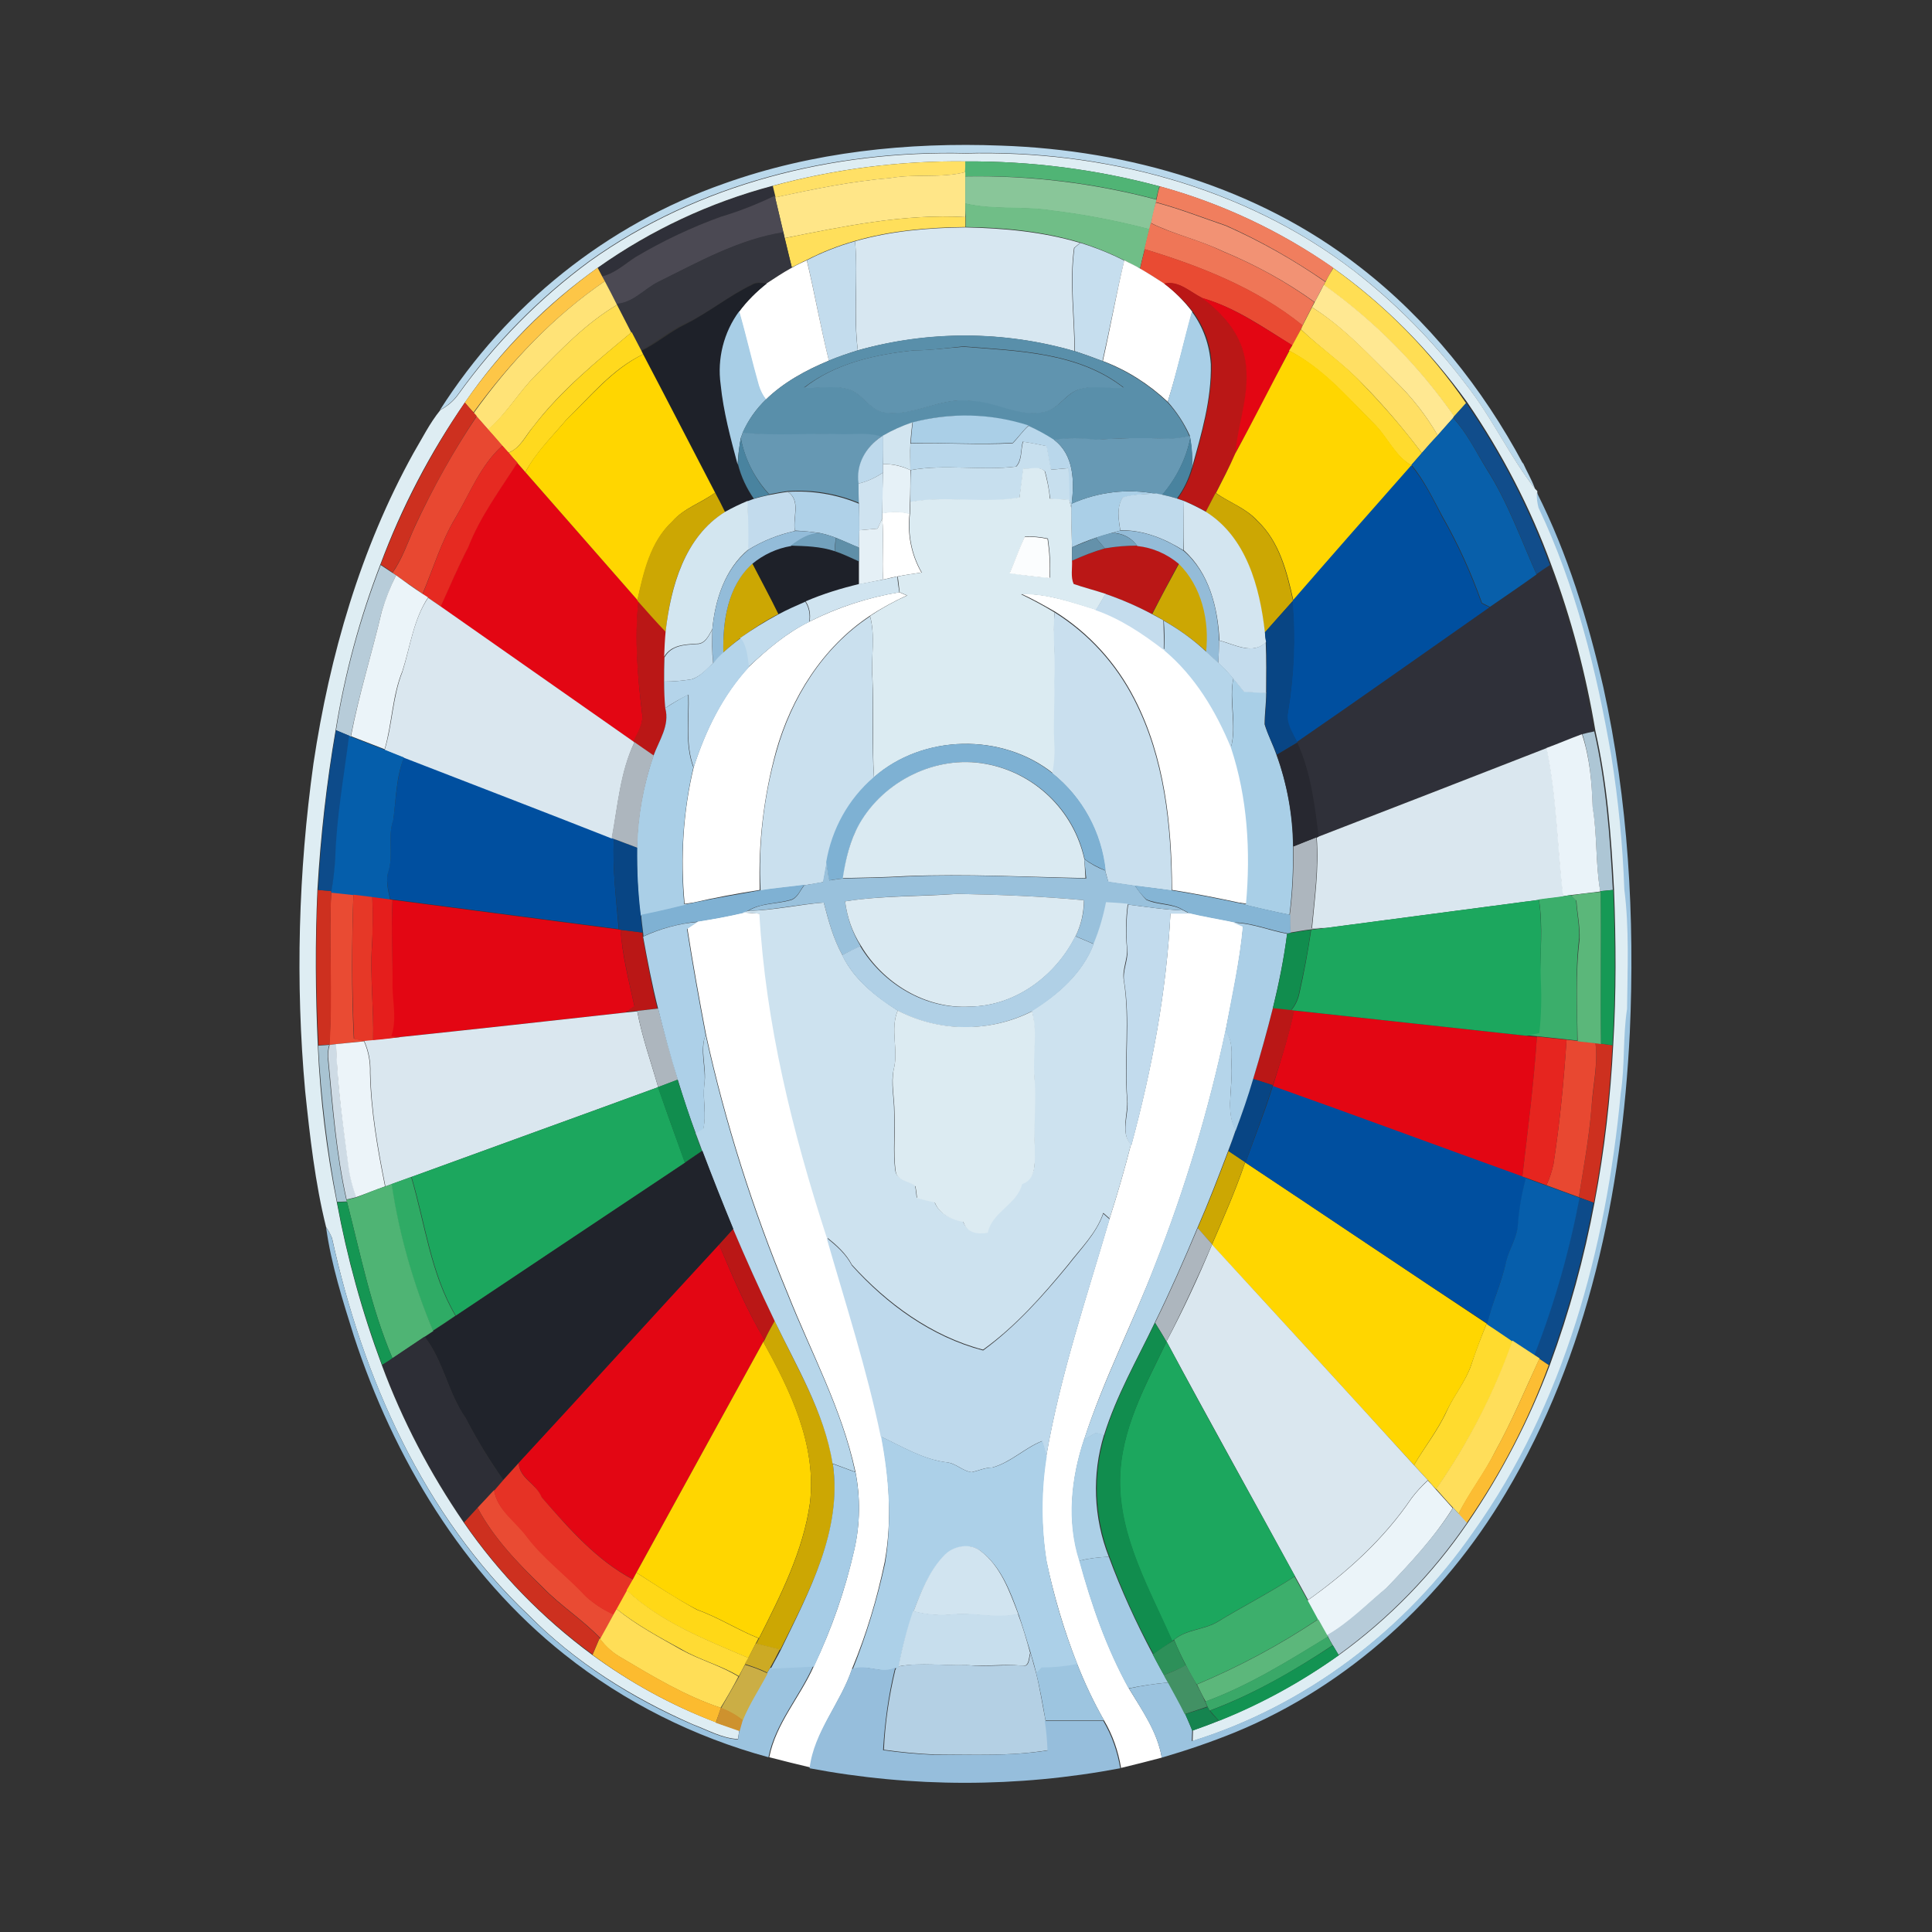 <?xml version="1.0" encoding="UTF-8"?> <svg xmlns="http://www.w3.org/2000/svg" width="24" height="24" viewBox="0 0 24 24" fill="none"><rect x="0" y="0" width="24" height="24" fill="#333333" stroke="none"/><g clip-path="url(#clip0_16115_40205)"><mask id="mask0_16115_40205" style="mask-type:luminance" maskUnits="userSpaceOnUse" x="0" y="0" width="24" height="24"><path d="M24 0H0V24H24V0Z" fill="white"></path></mask><g mask="url(#mask0_16115_40205)"><mask id="mask1_16115_40205" style="mask-type:luminance" maskUnits="userSpaceOnUse" x="0" y="0" width="24" height="24"><path d="M24 0H0V24H24V0Z" fill="white"></path></mask><g mask="url(#mask1_16115_40205)"><path d="M8.996 2.28C10.096 1.887 11.275 1.764 12.438 1.809C14.024 1.863 15.63 2.329 16.892 3.316C17.737 3.969 18.419 4.824 18.92 5.762L18.915 5.742C18.965 5.855 19.028 5.958 19.068 6.071C18.744 5.658 18.527 5.172 18.198 4.76C17.801 4.234 17.334 3.758 16.809 3.355C15.444 2.309 13.691 1.858 11.992 1.902C10.351 1.863 8.667 2.28 7.322 3.242C6.693 3.704 6.143 4.264 5.691 4.897C5.632 4.981 5.554 5.045 5.465 5.094C6.295 3.788 7.538 2.791 8.996 2.28Z" fill="#BAD8EB"></path><path d="M7.326 3.247C8.672 2.285 10.356 1.867 11.996 1.907C13.695 1.863 15.448 2.314 16.814 3.36C17.334 3.763 17.806 4.239 18.203 4.765C18.532 5.177 18.748 5.663 19.073 6.076L19.097 6.1V6.12C19.097 6.184 19.102 6.248 19.122 6.307C19.578 7.279 19.843 8.335 20.025 9.39C20.113 9.94 20.168 10.495 20.187 11.05C20.251 11.541 20.222 12.037 20.222 12.533C20.172 12.882 20.197 13.235 20.143 13.584C19.961 15.504 19.441 17.444 18.311 19.03C17.472 20.243 16.224 21.191 14.815 21.628C14.815 21.583 14.82 21.539 14.82 21.495C14.928 21.456 15.041 21.416 15.149 21.372C15.674 21.161 16.175 20.886 16.637 20.557C17.261 20.105 17.801 19.55 18.233 18.917C18.65 18.308 18.994 17.645 19.254 16.953C19.495 16.3 19.681 15.622 19.809 14.934C19.932 14.291 20.006 13.638 20.04 12.98C20.079 12.337 20.074 11.694 20.05 11.05C20.015 10.392 19.966 9.729 19.819 9.081C19.701 8.374 19.519 7.682 19.269 7.014C19.009 6.302 18.655 5.624 18.228 5C17.761 4.352 17.202 3.783 16.558 3.326C15.905 2.869 15.174 2.525 14.403 2.314C13.617 2.103 12.802 2 11.992 2.005C11.181 1.995 10.376 2.098 9.595 2.309C8.038 2.722 6.683 3.679 5.775 5C5.343 5.624 4.989 6.302 4.724 7.014C4.468 7.677 4.282 8.369 4.169 9.071C4.056 9.729 3.982 10.387 3.943 11.055C3.914 11.698 3.918 12.342 3.948 12.99C3.977 13.643 4.056 14.296 4.184 14.934C4.311 15.622 4.498 16.3 4.743 16.958C4.999 17.65 5.343 18.303 5.76 18.912C6.197 19.546 6.737 20.1 7.356 20.557C7.827 20.901 8.343 21.186 8.888 21.392C8.986 21.431 9.084 21.461 9.183 21.495C9.178 21.529 9.173 21.569 9.168 21.603C8.967 21.593 8.795 21.49 8.608 21.421C7.857 21.092 7.145 20.65 6.57 20.066C5.264 18.829 4.503 17.115 4.125 15.381C4.105 15.332 4.081 15.288 4.051 15.244C3.914 14.694 3.85 14.119 3.791 13.555C3.668 12.199 3.707 10.829 3.894 9.484C4.095 8.143 4.478 6.817 5.136 5.629C5.244 5.447 5.338 5.256 5.47 5.094C5.559 5.045 5.637 4.981 5.696 4.897C6.148 4.269 6.698 3.709 7.326 3.247Z" fill="#DEEDF3"></path><path d="M9.6 2.309C10.381 2.098 11.186 1.995 11.996 2.005C11.996 2.039 11.996 2.103 11.996 2.138C11.692 2.216 11.378 2.157 11.068 2.211C10.582 2.251 10.106 2.349 9.634 2.452L9.63 2.432L9.6 2.309Z" fill="#FFE066"></path><path d="M11.991 2.005C12.806 2 13.617 2.103 14.402 2.314C14.388 2.368 14.373 2.422 14.363 2.476C13.587 2.27 12.787 2.172 11.986 2.192V2.138C11.991 2.103 11.991 2.039 11.991 2.005Z" fill="#50B475"></path><path d="M11.063 2.211C11.368 2.157 11.687 2.216 11.991 2.138V2.192C11.991 2.305 11.991 2.413 11.991 2.526C11.991 2.584 11.991 2.638 11.991 2.697C11.235 2.653 10.484 2.81 9.747 2.958L9.732 2.889C9.698 2.742 9.664 2.599 9.629 2.452C10.106 2.349 10.582 2.251 11.063 2.211Z" fill="#FFE688"></path><path d="M11.991 2.192C12.792 2.177 13.592 2.275 14.368 2.481L14.358 2.521C14.338 2.604 14.319 2.692 14.299 2.776L14.28 2.85C13.882 2.746 13.484 2.668 13.076 2.619C12.718 2.56 12.345 2.614 11.991 2.53C11.991 2.413 11.991 2.305 11.991 2.192Z" fill="#89C699"></path><path d="M7.425 3.331C8.083 2.869 8.819 2.521 9.595 2.314L9.62 2.437C9.404 2.54 9.183 2.629 8.957 2.692C8.589 2.825 8.235 2.997 7.896 3.193C7.759 3.282 7.641 3.395 7.479 3.434L7.425 3.331ZM19.082 7.132C19.137 7.092 19.191 7.053 19.25 7.019C19.5 7.687 19.682 8.379 19.799 9.086C19.75 9.096 19.701 9.106 19.652 9.12C19.505 9.174 19.358 9.238 19.21 9.292C18.267 9.661 17.32 10.024 16.377 10.392C16.323 9.994 16.279 9.592 16.112 9.223L16.107 9.209C16.912 8.659 17.703 8.094 18.503 7.534C18.7 7.402 18.896 7.269 19.082 7.132Z" fill="#2F3039"></path><path d="M14.408 2.314C15.178 2.525 15.905 2.869 16.563 3.326C16.529 3.385 16.499 3.439 16.465 3.498C16.072 3.228 15.66 2.992 15.228 2.8C14.938 2.702 14.653 2.589 14.358 2.511L14.368 2.471C14.378 2.422 14.388 2.368 14.408 2.314Z" fill="#F07E5E"></path><path d="M9.624 2.432L9.629 2.452C9.664 2.599 9.698 2.742 9.732 2.889C9.173 2.977 8.672 3.257 8.171 3.508C7.999 3.596 7.866 3.763 7.66 3.783C7.611 3.689 7.562 3.596 7.513 3.498L7.479 3.434C7.641 3.395 7.758 3.282 7.896 3.193C8.235 2.992 8.588 2.825 8.957 2.692C9.187 2.624 9.408 2.535 9.624 2.432Z" fill="#4B4953"></path><path d="M11.991 2.526C12.35 2.609 12.718 2.555 13.076 2.614C13.484 2.663 13.882 2.742 14.28 2.845C14.26 2.928 14.24 3.012 14.221 3.09C14.201 3.169 14.181 3.252 14.162 3.336C14.098 3.301 14.029 3.267 13.965 3.233C13.789 3.144 13.607 3.071 13.42 3.012C12.959 2.874 12.472 2.825 11.996 2.82C11.996 2.791 11.996 2.727 11.996 2.697C11.991 2.643 11.991 2.584 11.991 2.526Z" fill="#70BE87"></path><path d="M14.358 2.516C14.653 2.594 14.938 2.707 15.227 2.805C15.66 2.997 16.077 3.233 16.465 3.503L16.445 3.537C16.406 3.606 16.372 3.679 16.332 3.753C15.979 3.498 15.591 3.287 15.188 3.12C14.903 2.982 14.584 2.913 14.299 2.771C14.314 2.683 14.334 2.599 14.358 2.516Z" fill="#F29274"></path><path d="M9.748 2.958C10.484 2.81 11.235 2.653 11.992 2.697C11.992 2.727 11.992 2.791 11.992 2.82C11.53 2.825 11.064 2.864 10.622 2.992C10.415 3.051 10.214 3.129 10.023 3.228C9.959 3.257 9.895 3.292 9.836 3.321C9.806 3.203 9.777 3.08 9.748 2.958Z" fill="#FFDF5B"></path><path d="M14.294 2.771C14.579 2.913 14.898 2.977 15.183 3.12C15.591 3.287 15.974 3.498 16.327 3.753L16.293 3.822C16.254 3.896 16.219 3.969 16.18 4.043C15.61 3.581 14.913 3.306 14.216 3.095C14.235 3.012 14.255 2.928 14.275 2.85L14.294 2.771Z" fill="#EF7657"></path><path d="M11.992 2.825C12.473 2.835 12.954 2.879 13.416 3.017L13.342 3.08C13.283 3.508 13.347 3.935 13.347 4.362C12.468 4.107 11.535 4.107 10.656 4.352C10.602 3.9 10.661 3.449 10.622 2.997C11.068 2.869 11.53 2.83 11.992 2.825Z" fill="#D7E7F1"></path><path d="M8.171 3.503C8.672 3.257 9.173 2.972 9.732 2.884L9.747 2.953C9.777 3.075 9.806 3.198 9.836 3.321C9.728 3.38 9.624 3.449 9.521 3.517C9.462 3.513 9.398 3.493 9.34 3.532C9.05 3.675 8.799 3.886 8.505 4.023C8.308 4.112 8.151 4.259 7.96 4.352C7.92 4.279 7.881 4.2 7.842 4.126C7.783 4.013 7.724 3.896 7.665 3.783L7.66 3.773C7.866 3.758 7.999 3.591 8.171 3.503Z" fill="#35363E"></path><path d="M10.023 3.233C10.214 3.134 10.415 3.056 10.622 2.997C10.661 3.449 10.597 3.905 10.656 4.352C10.533 4.391 10.415 4.431 10.297 4.48C10.194 4.067 10.121 3.645 10.023 3.233Z" fill="#C3DCED"></path><path d="M13.42 3.017C13.607 3.075 13.794 3.149 13.966 3.238C13.867 3.65 13.789 4.072 13.695 4.485C13.582 4.441 13.47 4.401 13.352 4.362C13.352 3.935 13.288 3.508 13.347 3.08L13.42 3.017Z" fill="#C6DEEE"></path><path d="M14.221 3.095C14.918 3.306 15.616 3.581 16.185 4.043L16.16 4.092L16.057 4.293C15.699 4.072 15.345 3.817 14.933 3.704C14.786 3.63 14.643 3.483 14.461 3.527C14.363 3.458 14.265 3.395 14.162 3.341C14.182 3.252 14.201 3.174 14.221 3.095ZM4.115 11.08C4.208 11.089 4.297 11.099 4.39 11.109C4.37 11.708 4.365 12.302 4.395 12.902L4.513 12.926L4.522 12.936C4.405 12.946 4.292 12.956 4.174 12.97L4.09 12.98C4.135 12.347 4.081 11.713 4.115 11.08ZM5.932 18.73C6.001 18.657 6.069 18.583 6.138 18.509C6.177 18.755 6.403 18.892 6.541 19.079C6.752 19.359 7.037 19.565 7.272 19.82C7.375 19.919 7.493 19.997 7.626 20.051C7.572 20.154 7.518 20.253 7.464 20.356L7.454 20.346C7.233 20.115 6.958 19.943 6.737 19.712C6.433 19.418 6.133 19.108 5.932 18.73Z" fill="#E94B33"></path><path d="M9.836 3.326C9.895 3.292 9.958 3.262 10.022 3.233C10.12 3.645 10.194 4.067 10.297 4.48C10.012 4.598 9.733 4.75 9.512 4.966C9.472 4.912 9.443 4.853 9.423 4.794C9.335 4.49 9.266 4.175 9.178 3.871C9.276 3.738 9.394 3.625 9.521 3.522C9.625 3.454 9.728 3.385 9.836 3.326ZM13.966 3.233C14.029 3.267 14.098 3.296 14.162 3.336C14.265 3.395 14.363 3.458 14.461 3.522C14.594 3.621 14.707 3.738 14.81 3.871C14.707 4.244 14.623 4.622 14.506 4.991C14.27 4.77 14 4.598 13.7 4.485C13.794 4.067 13.867 3.65 13.966 3.233ZM10.96 6.375C11.073 6.351 11.191 6.351 11.299 6.38C11.27 6.636 11.319 6.891 11.446 7.112C11.348 7.127 11.245 7.141 11.147 7.161C11.088 7.171 11.029 7.186 10.97 7.2C10.955 6.945 10.98 6.69 10.96 6.439V6.375ZM10.057 7.721C10.41 7.544 10.784 7.421 11.171 7.357L11.265 7.397C11.108 7.47 10.95 7.554 10.803 7.652C10.219 8.04 9.826 8.669 9.639 9.336C9.487 9.896 9.418 10.476 9.438 11.055C9.163 11.099 8.883 11.149 8.613 11.212L8.505 11.227C8.451 10.657 8.485 10.083 8.618 9.528C8.765 9.071 8.976 8.634 9.305 8.281C9.531 8.065 9.777 7.858 10.057 7.721ZM12.689 7.377C13.008 7.372 13.317 7.48 13.622 7.574C13.931 7.686 14.211 7.868 14.471 8.07C14.849 8.389 15.11 8.821 15.301 9.278C15.508 9.906 15.547 10.574 15.493 11.227L15.39 11.212C15.115 11.153 14.84 11.099 14.56 11.055C14.555 10.245 14.471 9.41 14.093 8.678C13.867 8.236 13.528 7.863 13.106 7.598C12.969 7.52 12.831 7.441 12.689 7.377ZM8.672 11.443C8.863 11.414 9.05 11.379 9.237 11.335C9.305 11.34 9.374 11.345 9.443 11.35C9.521 12.72 9.855 14.065 10.278 15.367C10.513 16.187 10.779 17.002 10.95 17.837C11.049 18.352 11.083 18.887 10.99 19.403C10.896 19.855 10.764 20.297 10.587 20.724C10.45 21.151 10.12 21.5 10.072 21.957C9.9 21.917 9.728 21.873 9.556 21.829C9.639 21.407 9.939 21.083 10.111 20.695C10.332 20.233 10.499 19.752 10.612 19.251C10.685 18.932 10.69 18.603 10.626 18.279C10.459 17.503 10.076 16.8 9.787 16.069C9.355 15.028 9.011 13.947 8.77 12.848C8.687 12.411 8.608 11.973 8.539 11.531C8.584 11.502 8.628 11.473 8.672 11.443ZM14.054 14.223C14.309 13.28 14.491 12.317 14.54 11.34H14.776C14.962 11.384 15.149 11.414 15.331 11.453L15.444 11.497C15.404 11.934 15.311 12.361 15.228 12.793C15.016 13.79 14.722 14.768 14.349 15.715C14.069 16.442 13.71 17.134 13.47 17.876C13.307 18.362 13.254 18.892 13.411 19.384C13.558 19.933 13.749 20.474 14.024 20.975C14.187 21.245 14.378 21.51 14.432 21.834C14.265 21.878 14.093 21.922 13.926 21.962C13.892 21.755 13.823 21.554 13.715 21.372C13.587 21.146 13.475 20.911 13.381 20.67C13.219 20.258 13.091 19.825 12.998 19.388C12.929 18.956 12.929 18.514 12.998 18.082C13.17 17.08 13.499 16.113 13.784 15.136C13.882 14.831 13.97 14.527 14.049 14.218V14.223H14.054Z" fill="white"></path><path d="M5.774 5C6.226 4.352 6.786 3.788 7.424 3.326L7.478 3.429L7.513 3.493C6.874 3.93 6.334 4.5 5.882 5.123C5.848 5.084 5.809 5.045 5.774 5Z" fill="#FDC647"></path><path d="M16.465 3.503C16.494 3.444 16.529 3.385 16.563 3.331C17.206 3.792 17.766 4.357 18.213 5.01C18.164 5.064 18.115 5.118 18.066 5.177C17.624 4.544 17.074 3.989 16.445 3.542L16.465 3.503Z" fill="#FFDE54"></path><path d="M7.513 3.493C7.562 3.586 7.611 3.679 7.66 3.778L7.665 3.787C7.282 4.013 6.973 4.337 6.664 4.652C6.447 4.868 6.295 5.138 6.065 5.339C6.015 5.285 5.971 5.231 5.922 5.177L5.883 5.133C6.335 4.5 6.875 3.93 7.513 3.493Z" fill="#FFE377"></path><path d="M9.345 3.537C9.399 3.503 9.463 3.517 9.526 3.522C9.399 3.621 9.281 3.738 9.183 3.871C8.991 4.131 8.908 4.455 8.957 4.779C8.986 5.118 9.08 5.447 9.168 5.776C9.207 5.928 9.276 6.071 9.364 6.199L9.286 6.228C9.192 6.267 9.099 6.311 9.011 6.361C8.967 6.282 8.927 6.204 8.888 6.12C8.589 5.55 8.294 4.976 7.994 4.406L7.97 4.357C8.161 4.264 8.323 4.121 8.515 4.028C8.8 3.886 9.055 3.675 9.345 3.537ZM9.34 6.999C9.477 6.886 9.644 6.808 9.821 6.778C10.008 6.778 10.194 6.783 10.371 6.847C10.474 6.886 10.572 6.93 10.671 6.974V7.259C10.44 7.313 10.219 7.382 10.003 7.475C9.89 7.524 9.777 7.578 9.669 7.632C9.566 7.416 9.453 7.21 9.34 6.999Z" fill="#1E2129"></path><path d="M14.461 3.522C14.638 3.478 14.781 3.625 14.933 3.699C15.159 3.876 15.37 4.092 15.449 4.377C15.571 4.799 15.39 5.216 15.35 5.634C15.272 5.796 15.188 5.958 15.105 6.12C15.061 6.199 15.021 6.277 14.982 6.356C14.894 6.307 14.805 6.262 14.712 6.223L14.629 6.194C14.712 6.081 14.776 5.948 14.815 5.811C14.933 5.388 15.056 4.961 15.051 4.519C15.041 4.283 14.957 4.058 14.815 3.866C14.712 3.738 14.594 3.625 14.461 3.522ZM13.725 6.812C13.857 6.788 13.99 6.778 14.128 6.778C14.319 6.803 14.496 6.876 14.643 6.999C14.53 7.205 14.422 7.416 14.309 7.628C14.123 7.529 13.926 7.446 13.73 7.377C13.597 7.333 13.465 7.299 13.332 7.254C13.293 7.166 13.317 7.058 13.312 6.965C13.45 6.906 13.587 6.852 13.725 6.812ZM7.93 7.466C8.043 7.593 8.151 7.721 8.274 7.844C8.264 7.952 8.259 8.055 8.255 8.163C8.25 8.271 8.25 8.364 8.25 8.462C8.25 8.57 8.259 8.678 8.264 8.791C8.323 9.007 8.191 9.194 8.117 9.386L7.876 9.219L7.867 9.209C7.921 9.096 7.999 8.983 7.975 8.85C7.921 8.394 7.876 7.927 7.93 7.466ZM7.709 11.551L7.98 11.585C7.98 11.595 7.984 11.625 7.984 11.635C8.039 11.934 8.093 12.234 8.166 12.528L7.906 12.558L7.768 12.572C7.808 12.548 7.842 12.523 7.881 12.494C7.813 12.185 7.734 11.87 7.709 11.551ZM15.566 13.402C15.655 13.108 15.743 12.818 15.812 12.518L16.043 12.543L16.082 12.548C16.008 12.862 15.915 13.172 15.812 13.481L15.566 13.402ZM8.932 15.46C8.991 15.396 9.05 15.332 9.109 15.264C9.271 15.652 9.443 16.03 9.625 16.408C9.58 16.486 9.536 16.565 9.497 16.643C9.271 16.265 9.104 15.858 8.932 15.46Z" fill="#BA1716"></path><path d="M16.332 3.753C16.372 3.679 16.406 3.611 16.445 3.537C17.074 3.984 17.624 4.539 18.066 5.172L18.051 5.192C17.987 5.266 17.923 5.339 17.859 5.408C17.717 5.162 17.54 4.937 17.339 4.74C17.01 4.416 16.696 4.067 16.298 3.817L16.332 3.753Z" fill="#FFE892"></path><path d="M14.928 3.699C15.341 3.817 15.689 4.067 16.053 4.288L16.018 4.352C15.797 4.779 15.581 5.212 15.345 5.629C15.385 5.212 15.566 4.794 15.444 4.372C15.365 4.092 15.159 3.876 14.928 3.699ZM6.423 5.747C6.457 5.786 6.492 5.825 6.526 5.865C6.993 6.395 7.454 6.925 7.921 7.456L7.931 7.47C7.881 7.932 7.921 8.399 7.975 8.855C7.999 8.988 7.921 9.101 7.867 9.214L5.47 7.534C5.583 7.289 5.691 7.038 5.814 6.793C5.961 6.415 6.207 6.086 6.423 5.747ZM4.876 11.178L7.685 11.546L7.71 11.551C7.729 11.87 7.813 12.185 7.881 12.499C7.842 12.523 7.808 12.553 7.768 12.577C6.835 12.681 5.902 12.784 4.969 12.882L4.852 12.872C4.925 12.676 4.871 12.464 4.866 12.263C4.881 11.9 4.856 11.536 4.876 11.178ZM16.077 12.553C17.04 12.656 17.997 12.764 18.96 12.867L19.092 12.882C19.053 13.466 18.979 14.041 18.91 14.625C17.874 14.252 16.843 13.869 15.807 13.501L15.812 13.491C15.91 13.177 16.008 12.867 16.077 12.553ZM6.443 18.171C7.277 17.272 8.102 16.359 8.932 15.46C9.104 15.863 9.271 16.265 9.497 16.643C9.492 16.648 9.487 16.663 9.482 16.668C8.957 17.625 8.431 18.578 7.906 19.536L7.862 19.619C7.405 19.379 7.061 18.976 6.722 18.593C6.659 18.426 6.452 18.362 6.443 18.171Z" fill="#E30613"></path><path d="M6.664 4.652C6.973 4.337 7.282 4.013 7.665 3.787C7.724 3.9 7.783 4.018 7.842 4.131C7.41 4.49 6.968 4.848 6.624 5.3C6.526 5.413 6.462 5.57 6.315 5.624L6.236 5.536C6.177 5.467 6.118 5.403 6.06 5.334C6.295 5.138 6.447 4.863 6.664 4.652Z" fill="#FFDE52"></path><path d="M16.185 4.038C16.224 3.964 16.259 3.891 16.298 3.817C16.696 4.062 17.01 4.411 17.339 4.74C17.541 4.937 17.717 5.162 17.86 5.408C17.796 5.482 17.727 5.555 17.663 5.629C17.433 5.324 17.187 5.035 16.922 4.765C16.686 4.519 16.406 4.328 16.161 4.092L16.185 4.038Z" fill="#FFDF64"></path><path d="M8.952 4.775C8.908 4.455 8.991 4.126 9.183 3.866C9.271 4.171 9.34 4.48 9.428 4.789C9.448 4.853 9.477 4.912 9.517 4.961C9.394 5.079 9.296 5.217 9.227 5.374L9.202 5.442C9.183 5.55 9.168 5.663 9.163 5.771C9.075 5.442 8.986 5.113 8.952 4.775Z" fill="#A8CEE6"></path><path d="M14.805 3.871C14.948 4.062 15.026 4.288 15.041 4.524C15.051 4.966 14.923 5.393 14.805 5.816C14.815 5.693 14.805 5.565 14.786 5.447C14.786 5.437 14.781 5.423 14.781 5.413C14.712 5.261 14.619 5.118 14.506 4.991C14.619 4.622 14.702 4.244 14.805 3.871ZM15.291 9.287C15.37 9.002 15.267 8.713 15.321 8.428L15.454 8.59L15.729 8.605C15.729 8.737 15.709 8.87 15.709 8.998C15.748 9.125 15.812 9.248 15.856 9.376C15.989 9.739 16.058 10.127 16.062 10.515C16.067 10.8 16.053 11.085 16.018 11.364C15.802 11.32 15.586 11.271 15.375 11.217L15.478 11.232C15.537 10.579 15.498 9.911 15.291 9.287Z" fill="#A9CFE7"></path><path d="M16.052 4.293L16.16 4.092C16.406 4.323 16.691 4.514 16.922 4.765C17.187 5.04 17.437 5.325 17.663 5.629C17.619 5.678 17.575 5.727 17.53 5.781C17.319 5.658 17.231 5.423 17.059 5.256C16.735 4.932 16.426 4.573 16.013 4.357L16.052 4.293ZM18.468 16.442L18.478 16.447C18.581 16.516 18.684 16.584 18.793 16.658C18.562 17.311 18.238 17.93 17.84 18.5C17.815 18.475 17.766 18.421 17.742 18.392C17.683 18.328 17.624 18.264 17.565 18.2C17.698 17.974 17.864 17.768 17.973 17.527C18.061 17.331 18.208 17.159 18.277 16.953C18.331 16.781 18.4 16.609 18.468 16.442Z" fill="#FFDB2E"></path><path d="M7.847 4.126C7.886 4.2 7.926 4.279 7.965 4.352L7.989 4.401C7.606 4.583 7.336 4.922 7.037 5.212C6.86 5.423 6.659 5.619 6.526 5.865C6.492 5.825 6.457 5.786 6.423 5.747C6.389 5.708 6.349 5.663 6.315 5.624C6.462 5.57 6.531 5.413 6.624 5.3C6.973 4.848 7.415 4.485 7.847 4.126Z" fill="#FFD91E"></path><path d="M10.656 4.352C11.535 4.102 12.473 4.107 13.351 4.362C13.469 4.401 13.582 4.441 13.695 4.485C13.995 4.603 14.27 4.775 14.501 4.996C14.614 5.118 14.707 5.261 14.775 5.418C14.672 5.442 14.569 5.457 14.466 5.452C14.176 5.437 13.892 5.442 13.602 5.467C13.43 5.442 13.258 5.442 13.086 5.467C12.983 5.403 12.88 5.344 12.772 5.29C12.306 5.138 11.805 5.123 11.333 5.251C11.206 5.295 11.078 5.349 10.965 5.418L10.945 5.428C10.778 5.374 10.606 5.408 10.44 5.398C10.032 5.383 9.624 5.423 9.222 5.379C9.29 5.226 9.389 5.084 9.511 4.966C9.732 4.75 10.012 4.598 10.297 4.48C10.415 4.426 10.538 4.391 10.656 4.352ZM11.363 4.352C10.882 4.401 10.376 4.514 9.988 4.814C10.165 4.824 10.351 4.779 10.523 4.829C10.705 4.868 10.788 5.079 10.97 5.118C11.338 5.182 11.677 4.932 12.05 4.976C12.369 4.971 12.659 5.187 12.978 5.113C13.16 5.074 13.248 4.873 13.425 4.829C13.602 4.779 13.779 4.824 13.96 4.814C13.396 4.372 12.649 4.357 11.967 4.303C11.765 4.323 11.569 4.352 11.363 4.352Z" fill="#598FAA"></path><path d="M11.363 4.352C11.564 4.352 11.765 4.323 11.967 4.308C12.649 4.362 13.396 4.377 13.96 4.819C13.784 4.833 13.602 4.784 13.425 4.833C13.243 4.873 13.16 5.079 12.978 5.118C12.654 5.192 12.369 4.981 12.05 4.981C11.677 4.932 11.343 5.187 10.97 5.123C10.788 5.084 10.705 4.873 10.523 4.833C10.346 4.784 10.165 4.829 9.988 4.819C10.371 4.514 10.877 4.401 11.363 4.352Z" fill="#6094AF"></path><path d="M15.345 5.634C15.576 5.212 15.792 4.779 16.018 4.357C16.435 4.568 16.74 4.932 17.064 5.256C17.236 5.418 17.324 5.658 17.535 5.781V5.786C17.044 6.346 16.553 6.901 16.067 7.461C15.989 7.107 15.895 6.729 15.62 6.469C15.478 6.312 15.272 6.243 15.105 6.125C15.188 5.963 15.272 5.801 15.345 5.634ZM7.037 5.212C7.336 4.927 7.606 4.588 7.989 4.401C8.289 4.971 8.583 5.545 8.883 6.12C8.711 6.248 8.495 6.312 8.353 6.478C8.083 6.729 7.999 7.107 7.92 7.456C7.454 6.925 6.992 6.395 6.526 5.865C6.654 5.619 6.86 5.423 7.037 5.212ZM15.468 14.439L15.473 14.443C16.475 15.106 17.467 15.779 18.468 16.442C18.4 16.609 18.336 16.781 18.277 16.953C18.208 17.159 18.066 17.331 17.972 17.527C17.86 17.768 17.697 17.974 17.565 18.2C16.73 17.287 15.895 16.373 15.056 15.465V15.46C15.203 15.121 15.35 14.787 15.468 14.439ZM7.906 19.536C8.431 18.578 8.957 17.625 9.482 16.668C9.821 17.277 10.145 17.95 10.062 18.666C9.978 19.266 9.698 19.816 9.428 20.351C9.168 20.248 8.927 20.091 8.662 19.997C8.397 19.86 8.151 19.693 7.906 19.536Z" fill="#FFD600"></path><path d="M5.775 5C5.809 5.04 5.844 5.084 5.883 5.123L5.922 5.167C5.632 5.604 5.377 6.061 5.156 6.532C5.068 6.729 4.999 6.935 4.876 7.112C4.827 7.078 4.778 7.043 4.729 7.014C4.994 6.307 5.348 5.629 5.775 5ZM3.948 11.055L4.115 11.07V11.08C4.086 11.713 4.135 12.347 4.095 12.975L3.958 12.985C3.924 12.347 3.919 11.698 3.948 11.055ZM19.819 12.956L19.888 12.965L20.03 12.985C19.996 13.643 19.917 14.296 19.799 14.94L19.623 14.876L19.613 14.871C19.672 14.502 19.741 14.134 19.77 13.761C19.79 13.491 19.853 13.226 19.819 12.956ZM5.765 18.912C5.819 18.853 5.878 18.789 5.932 18.73C6.133 19.108 6.433 19.418 6.732 19.712C6.953 19.943 7.228 20.115 7.449 20.346C7.42 20.415 7.39 20.483 7.361 20.552C6.742 20.1 6.202 19.546 5.765 18.912Z" fill="#CD301F"></path><path d="M18.213 5.005C18.645 5.629 18.994 6.307 19.254 7.019C19.195 7.058 19.142 7.092 19.087 7.132C18.891 6.69 18.729 6.233 18.469 5.825C18.336 5.609 18.223 5.379 18.051 5.187L18.066 5.167C18.115 5.113 18.164 5.059 18.213 5.005Z" fill="#114D8B"></path><path d="M5.922 5.172C5.971 5.226 6.015 5.28 6.064 5.334C6.123 5.398 6.182 5.467 6.241 5.536C5.971 5.776 5.838 6.13 5.657 6.434C5.48 6.729 5.382 7.063 5.249 7.377C5.141 7.299 5.028 7.225 4.92 7.146L4.876 7.117C4.999 6.94 5.067 6.734 5.156 6.537C5.377 6.061 5.632 5.604 5.922 5.172ZM19.46 12.916L19.598 12.931L19.819 12.956C19.853 13.226 19.785 13.491 19.77 13.761C19.74 14.134 19.672 14.502 19.613 14.871C19.48 14.822 19.343 14.773 19.21 14.723C19.249 14.64 19.279 14.547 19.298 14.458C19.377 13.947 19.426 13.432 19.46 12.916Z" fill="#E84831"></path><path d="M11.338 5.246C11.81 5.123 12.31 5.133 12.777 5.285C12.703 5.354 12.649 5.433 12.581 5.501C12.158 5.526 11.736 5.496 11.314 5.506C11.319 5.423 11.328 5.334 11.338 5.246ZM13.312 6.257C13.641 6.11 14.009 6.066 14.363 6.135C14.226 6.14 14.083 6.14 13.946 6.184C13.867 6.307 13.897 6.459 13.916 6.591L13.808 6.621C13.744 6.641 13.676 6.66 13.612 6.68C13.514 6.714 13.415 6.753 13.317 6.798C13.312 6.636 13.307 6.478 13.307 6.316L13.312 6.257ZM8.549 8.629C8.559 8.929 8.505 9.243 8.613 9.533C8.485 10.088 8.446 10.662 8.5 11.232L8.613 11.222C8.392 11.276 8.176 11.33 7.955 11.374C7.92 11.094 7.911 10.815 7.911 10.535C7.92 10.147 7.989 9.759 8.117 9.39C8.186 9.199 8.323 9.012 8.264 8.796C8.357 8.737 8.451 8.678 8.549 8.629Z" fill="#AACFE7"></path><path d="M17.86 5.408C17.924 5.334 17.987 5.261 18.051 5.192C18.223 5.378 18.336 5.614 18.469 5.83C18.729 6.238 18.891 6.695 19.087 7.136C18.896 7.274 18.699 7.407 18.508 7.539L18.41 7.49C18.277 7.117 18.115 6.758 17.919 6.415C17.801 6.194 17.693 5.968 17.536 5.776V5.771C17.58 5.722 17.624 5.673 17.668 5.619C17.727 5.55 17.791 5.477 17.86 5.408Z" fill="#085FAA"></path><path d="M10.965 5.413C11.083 5.344 11.206 5.29 11.334 5.246C11.324 5.334 11.314 5.423 11.309 5.511C11.304 5.619 11.309 5.732 11.309 5.84C11.201 5.786 11.088 5.762 10.97 5.766C10.965 5.649 10.965 5.531 10.965 5.413Z" fill="#D2E5F0"></path><path d="M12.581 5.506C12.65 5.437 12.704 5.354 12.777 5.29C12.885 5.339 12.993 5.398 13.092 5.462C13.342 5.649 13.347 5.978 13.313 6.258L13.308 6.316C13.303 6.292 13.288 6.238 13.283 6.213C13.273 6.081 13.273 5.948 13.268 5.816L13.052 5.835C13.033 5.737 13.018 5.639 12.998 5.541C12.9 5.521 12.802 5.501 12.704 5.487C12.679 5.59 12.694 5.717 12.62 5.796C12.183 5.85 11.741 5.762 11.309 5.84C11.309 5.732 11.309 5.619 11.309 5.511C11.731 5.496 12.154 5.531 12.581 5.506Z" fill="#B9D7EB"></path><path d="M9.202 5.442L9.227 5.374C9.629 5.418 10.037 5.378 10.444 5.393C10.611 5.398 10.788 5.369 10.95 5.423C10.759 5.555 10.636 5.766 10.67 6.002C10.67 6.086 10.67 6.169 10.675 6.248C10.395 6.13 10.096 6.081 9.791 6.1C9.713 6.11 9.634 6.125 9.556 6.14C9.374 5.943 9.251 5.703 9.202 5.442Z" fill="#6698B3"></path><path d="M10.95 5.423L10.97 5.413C10.97 5.531 10.97 5.649 10.97 5.766V5.87C10.877 5.933 10.774 5.983 10.665 6.007C10.631 5.766 10.754 5.555 10.95 5.423Z" fill="#BDD9EC"></path><path d="M13.091 5.462C13.263 5.437 13.435 5.437 13.607 5.462C13.892 5.442 14.181 5.437 14.471 5.447C14.574 5.452 14.677 5.437 14.78 5.413C14.78 5.423 14.786 5.437 14.786 5.447C14.732 5.708 14.609 5.948 14.437 6.15L14.363 6.135C14.01 6.066 13.641 6.11 13.312 6.258C13.347 5.978 13.342 5.649 13.091 5.462Z" fill="#6799B4"></path><path d="M9.202 5.442C9.256 5.703 9.374 5.948 9.556 6.145C9.492 6.159 9.428 6.174 9.364 6.194C9.276 6.066 9.207 5.924 9.168 5.766C9.168 5.663 9.183 5.55 9.202 5.442ZM14.437 6.145C14.609 5.943 14.732 5.703 14.786 5.442C14.81 5.565 14.815 5.688 14.805 5.811C14.766 5.948 14.707 6.076 14.619 6.194C14.56 6.174 14.496 6.159 14.437 6.145Z" fill="#49839F"></path><path d="M12.709 5.487C12.807 5.501 12.905 5.521 13.003 5.541C13.023 5.639 13.038 5.737 13.057 5.835L13.273 5.816C13.283 5.948 13.283 6.081 13.288 6.213L13.047 6.199C13.033 6.086 13.013 5.968 12.984 5.86C12.915 5.786 12.802 5.835 12.713 5.825C12.699 5.943 12.684 6.066 12.664 6.184C12.217 6.267 11.756 6.159 11.309 6.238C11.309 6.105 11.309 5.973 11.314 5.84C11.746 5.762 12.193 5.85 12.625 5.796C12.699 5.717 12.679 5.59 12.709 5.487Z" fill="#C7DFEE"></path><path d="M5.657 6.434C5.838 6.125 5.971 5.776 6.241 5.536L6.32 5.624C6.354 5.663 6.388 5.708 6.428 5.747C6.212 6.086 5.966 6.415 5.819 6.793C5.696 7.033 5.588 7.284 5.475 7.534L5.318 7.426L5.249 7.382C5.382 7.063 5.48 6.729 5.657 6.434Z" fill="#E62A21"></path><path d="M10.97 5.766C11.088 5.762 11.206 5.791 11.309 5.84C11.309 5.973 11.309 6.105 11.304 6.238L11.299 6.385C11.186 6.356 11.073 6.356 10.96 6.38C10.955 6.208 10.965 6.037 10.97 5.87V5.766Z" fill="#E6F1F7"></path><path d="M12.709 5.82C12.797 5.83 12.91 5.781 12.979 5.855C13.008 5.968 13.033 6.081 13.042 6.194L13.283 6.208C13.288 6.233 13.303 6.287 13.308 6.311C13.308 6.474 13.312 6.631 13.317 6.793C13.317 6.837 13.317 6.92 13.317 6.965C13.322 7.058 13.298 7.166 13.337 7.254C13.465 7.299 13.602 7.333 13.735 7.377C13.695 7.446 13.656 7.515 13.617 7.578C13.312 7.485 13.008 7.372 12.684 7.382C12.826 7.451 12.964 7.524 13.101 7.608C13.077 7.893 13.121 8.182 13.106 8.467C13.116 8.713 13.091 8.963 13.106 9.214C13.116 9.346 13.106 9.479 13.082 9.607C12.448 9.101 11.466 9.12 10.857 9.656C10.833 9.243 10.857 8.831 10.838 8.418C10.818 8.163 10.877 7.903 10.808 7.652C10.955 7.554 11.108 7.47 11.27 7.397L11.176 7.357C11.167 7.294 11.162 7.225 11.152 7.161C11.25 7.141 11.348 7.127 11.451 7.112C11.324 6.891 11.275 6.636 11.304 6.38L11.309 6.233C11.756 6.154 12.217 6.257 12.664 6.179C12.679 6.061 12.694 5.938 12.709 5.82ZM12.546 7.117C12.709 7.141 12.876 7.166 13.042 7.176C13.052 7.014 13.042 6.852 13.018 6.69C12.925 6.67 12.826 6.66 12.733 6.665C12.664 6.817 12.61 6.97 12.546 7.117Z" fill="#DBEBF2"></path><path d="M16.062 7.456C16.548 6.896 17.04 6.336 17.531 5.781C17.688 5.973 17.801 6.199 17.914 6.42C18.11 6.763 18.272 7.122 18.405 7.495L18.503 7.544C17.702 8.104 16.907 8.669 16.107 9.219C16.052 9.101 15.964 8.983 15.998 8.845C16.072 8.394 16.092 7.932 16.052 7.475L16.062 7.456ZM4.886 10.181C4.92 9.921 4.925 9.651 5.018 9.405C5.878 9.739 6.737 10.073 7.597 10.407L7.626 10.417C7.606 10.795 7.655 11.168 7.685 11.541L4.876 11.173L4.847 11.168C4.822 11.05 4.788 10.928 4.827 10.81C4.891 10.608 4.812 10.387 4.886 10.181ZM15.473 14.443C15.586 14.124 15.714 13.81 15.812 13.491C16.848 13.859 17.879 14.242 18.915 14.615L18.959 14.63C18.91 14.812 18.876 14.998 18.861 15.19C18.856 15.357 18.753 15.499 18.714 15.661C18.655 15.931 18.537 16.177 18.478 16.442L18.468 16.437C17.467 15.779 16.47 15.106 15.473 14.443Z" fill="#004F9F"></path><path d="M10.665 6.007C10.774 5.982 10.877 5.933 10.97 5.87C10.97 6.041 10.96 6.213 10.96 6.38V6.439C10.941 6.483 10.921 6.528 10.901 6.567L10.675 6.587C10.675 6.478 10.67 6.366 10.67 6.257C10.665 6.169 10.665 6.091 10.665 6.007Z" fill="#CFE3F0"></path><path d="M8.883 6.12C8.927 6.199 8.966 6.277 9.006 6.361C8.5 6.675 8.328 7.294 8.269 7.849C8.151 7.726 8.038 7.598 7.925 7.47L7.916 7.456C7.994 7.107 8.073 6.734 8.348 6.479C8.495 6.312 8.711 6.253 8.883 6.12ZM14.977 6.361C15.016 6.282 15.06 6.204 15.1 6.125C15.272 6.243 15.473 6.312 15.615 6.469C15.89 6.724 15.984 7.107 16.062 7.461L16.052 7.475C15.939 7.603 15.822 7.731 15.709 7.863C15.645 7.299 15.483 6.675 14.977 6.361ZM8.986 8.104C8.976 7.716 9.04 7.274 9.345 6.999C9.453 7.21 9.566 7.416 9.669 7.628C9.507 7.711 9.349 7.814 9.202 7.922C9.128 7.981 9.055 8.04 8.986 8.104ZM14.314 7.628C14.422 7.416 14.535 7.205 14.648 6.999C14.938 7.274 15.036 7.706 14.987 8.094C14.825 7.947 14.648 7.819 14.461 7.711C14.412 7.682 14.363 7.652 14.314 7.628ZM14.879 15.254C15.016 14.94 15.139 14.62 15.262 14.296L15.468 14.434C15.35 14.782 15.203 15.116 15.056 15.455C14.997 15.391 14.933 15.322 14.879 15.254ZM9.624 16.408C9.895 16.987 10.243 17.547 10.346 18.185C10.469 19.015 10.047 19.776 9.693 20.493C9.595 20.469 9.492 20.444 9.394 20.42C9.403 20.405 9.418 20.37 9.428 20.356C9.698 19.82 9.978 19.271 10.062 18.672C10.145 17.954 9.821 17.282 9.482 16.673C9.487 16.668 9.492 16.653 9.497 16.648C9.536 16.565 9.58 16.486 9.624 16.408Z" fill="#CCA703"></path><path d="M9.787 6.11C10.086 6.091 10.391 6.14 10.671 6.258C10.675 6.366 10.675 6.479 10.675 6.587C10.675 6.66 10.671 6.729 10.671 6.803C10.572 6.763 10.479 6.719 10.381 6.68C10.317 6.655 10.253 6.636 10.184 6.621C10.081 6.606 9.978 6.596 9.875 6.591C9.846 6.434 9.954 6.218 9.787 6.11Z" fill="#AFD1E8"></path><path d="M9.359 6.199C9.423 6.179 9.487 6.164 9.551 6.15C9.629 6.135 9.708 6.12 9.787 6.11C9.953 6.223 9.841 6.434 9.875 6.596C9.669 6.641 9.472 6.719 9.291 6.832C9.291 6.631 9.291 6.429 9.281 6.228L9.359 6.199ZM14.014 11.237C14.24 11.266 14.471 11.301 14.702 11.31L14.776 11.35H14.54C14.491 12.327 14.309 13.29 14.054 14.232C13.911 14.07 14.024 13.854 14.005 13.668C13.965 13.177 14.044 12.681 13.965 12.194C13.941 12.062 14.014 11.934 14.005 11.802C13.985 11.615 13.99 11.424 14.014 11.237Z" fill="#C2DBED"></path><path d="M13.946 6.179C14.079 6.135 14.221 6.14 14.364 6.13L14.437 6.145C14.501 6.159 14.56 6.174 14.624 6.194L14.707 6.223C14.702 6.429 14.702 6.631 14.702 6.837C14.467 6.69 14.201 6.582 13.917 6.587C13.897 6.454 13.867 6.302 13.946 6.179Z" fill="#BFDAEC"></path><path d="M19.092 6.12C19.475 6.881 19.726 7.706 19.917 8.536C20.227 9.945 20.31 11.394 20.246 12.828C20.148 14.812 19.731 16.83 18.704 18.549C17.928 19.855 16.755 20.94 15.341 21.52C15.041 21.642 14.737 21.745 14.432 21.834C14.378 21.515 14.187 21.25 14.025 20.975C14.187 20.94 14.349 20.916 14.516 20.901C14.589 21.029 14.663 21.156 14.722 21.289C14.751 21.358 14.781 21.426 14.81 21.495C14.81 21.539 14.805 21.583 14.805 21.628C16.22 21.191 17.462 20.243 18.302 19.03C19.431 17.444 19.952 15.504 20.133 13.584C20.187 13.236 20.158 12.882 20.212 12.533C20.217 12.037 20.241 11.541 20.178 11.05C20.158 10.495 20.104 9.94 20.016 9.39C19.834 8.335 19.574 7.279 19.112 6.307C19.097 6.248 19.087 6.184 19.092 6.12ZM4.051 15.249C4.081 15.288 4.11 15.337 4.125 15.386C4.508 17.12 5.264 18.834 6.57 20.071C7.15 20.655 7.857 21.102 8.608 21.426C8.79 21.495 8.967 21.598 9.168 21.608C9.173 21.574 9.178 21.534 9.183 21.5C9.188 21.466 9.212 21.397 9.222 21.363C9.306 21.161 9.428 20.975 9.531 20.778L9.566 20.719C9.743 20.709 9.924 20.704 10.101 20.695C9.929 21.083 9.63 21.407 9.546 21.829C8.623 21.578 7.759 21.146 7.012 20.552C5.75 19.55 4.891 18.112 4.395 16.594C4.258 16.157 4.115 15.71 4.051 15.249Z" fill="#9BC3DF"></path><path d="M9.011 6.356C9.099 6.307 9.192 6.262 9.286 6.223C9.295 6.425 9.3 6.626 9.295 6.827C9.006 7.068 8.883 7.451 8.849 7.814C8.804 7.893 8.76 8.001 8.652 7.996C8.5 8.006 8.338 8.011 8.25 8.158C8.254 8.05 8.259 7.947 8.269 7.839C8.333 7.294 8.5 6.67 9.011 6.356Z" fill="#D3E6F0"></path><path d="M14.707 6.223C14.8 6.262 14.889 6.307 14.977 6.356C15.483 6.67 15.65 7.294 15.713 7.853C15.718 7.883 15.723 7.947 15.728 7.976C15.566 8.143 15.331 8.001 15.149 7.957C15.129 7.549 15.021 7.117 14.707 6.837C14.702 6.636 14.702 6.429 14.707 6.223Z" fill="#D3E5F0"></path><path d="M10.901 6.567C10.921 6.523 10.941 6.479 10.96 6.439C10.98 6.695 10.955 6.95 10.97 7.2C10.872 7.22 10.769 7.24 10.67 7.259V6.974C10.67 6.916 10.67 6.862 10.67 6.803C10.67 6.729 10.675 6.655 10.675 6.587L10.901 6.567Z" fill="#E5F0F6"></path><path d="M9.295 6.832C9.472 6.719 9.674 6.641 9.88 6.596C9.983 6.596 10.086 6.606 10.189 6.626C10.047 6.626 9.934 6.704 9.826 6.783C9.649 6.812 9.482 6.891 9.345 7.004C9.04 7.279 8.976 7.716 8.986 8.109C8.942 8.153 8.903 8.197 8.858 8.236C8.849 8.099 8.844 7.961 8.849 7.819C8.883 7.451 9.006 7.073 9.295 6.832Z" fill="#93BCD9"></path><path d="M13.809 6.621L13.917 6.591C14.197 6.582 14.467 6.69 14.702 6.842C15.021 7.117 15.13 7.554 15.144 7.961C15.144 8.055 15.139 8.143 15.134 8.236L14.982 8.099C15.026 7.711 14.928 7.284 14.643 7.004C14.496 6.881 14.319 6.803 14.128 6.783C14.054 6.675 13.931 6.616 13.809 6.621Z" fill="#94BCD8"></path><path d="M9.821 6.778C9.929 6.699 10.042 6.621 10.184 6.621C10.253 6.636 10.317 6.655 10.381 6.68C10.376 6.719 10.371 6.803 10.371 6.847C10.194 6.788 10.007 6.783 9.821 6.778Z" fill="#72A1BD"></path><path d="M13.612 6.68C13.676 6.655 13.739 6.636 13.808 6.621C13.936 6.621 14.054 6.68 14.127 6.778C13.995 6.778 13.857 6.788 13.725 6.812L13.612 6.68Z" fill="#73A1BD"></path><path d="M10.381 6.68C10.479 6.719 10.572 6.758 10.671 6.803C10.671 6.862 10.671 6.916 10.671 6.974C10.572 6.93 10.474 6.881 10.371 6.847C10.376 6.808 10.381 6.724 10.381 6.68Z" fill="#5F8FA8"></path><path d="M12.541 7.122C12.605 6.974 12.659 6.817 12.728 6.67C12.826 6.665 12.92 6.675 13.013 6.695C13.037 6.857 13.047 7.019 13.037 7.181C12.87 7.166 12.708 7.146 12.541 7.122Z" fill="#FBFDFE"></path><path d="M13.317 6.798C13.416 6.758 13.514 6.719 13.612 6.68L13.725 6.812C13.583 6.852 13.45 6.906 13.317 6.965C13.317 6.925 13.317 6.837 13.317 6.798Z" fill="#6491AA"></path><path d="M4.729 7.019C4.778 7.053 4.827 7.083 4.876 7.117L4.92 7.146C4.851 7.289 4.793 7.436 4.743 7.593C4.621 8.114 4.459 8.624 4.356 9.15L4.336 9.14L4.174 9.071C4.287 8.369 4.473 7.682 4.729 7.019Z" fill="#B7CCD9"></path><path d="M4.743 7.593C4.788 7.441 4.846 7.294 4.92 7.146C5.028 7.225 5.136 7.303 5.249 7.377L5.318 7.421C5.136 7.696 5.097 8.03 4.999 8.335C4.871 8.644 4.871 8.988 4.778 9.307C4.64 9.253 4.498 9.199 4.36 9.145C4.459 8.624 4.621 8.114 4.743 7.593ZM17.535 18.613C17.594 18.534 17.663 18.46 17.737 18.392C17.761 18.416 17.81 18.47 17.835 18.5C17.904 18.578 17.977 18.657 18.046 18.735C17.815 19.104 17.521 19.418 17.221 19.732C16.98 19.933 16.759 20.169 16.48 20.321C16.44 20.253 16.406 20.184 16.367 20.12C16.323 20.041 16.283 19.963 16.239 19.884C16.74 19.531 17.197 19.113 17.535 18.613Z" fill="#EBF4F9"></path><path d="M10.97 7.2C11.029 7.186 11.088 7.176 11.147 7.161C11.152 7.23 11.162 7.294 11.172 7.358C10.784 7.421 10.406 7.544 10.057 7.721C10.072 7.632 10.057 7.544 10.008 7.47C10.224 7.377 10.45 7.308 10.676 7.254C10.774 7.235 10.872 7.22 10.97 7.2Z" fill="#D0E4F0"></path><path d="M13.73 7.377C13.931 7.446 14.123 7.529 14.309 7.628C14.358 7.652 14.407 7.682 14.452 7.706C14.456 7.829 14.461 7.952 14.456 8.074C14.196 7.873 13.916 7.686 13.607 7.579C13.656 7.515 13.69 7.446 13.73 7.377ZM15.144 7.957C15.326 8.001 15.561 8.143 15.723 7.976C15.733 8.187 15.728 8.399 15.728 8.61L15.453 8.595L15.321 8.433C15.262 8.364 15.203 8.295 15.134 8.237C15.139 8.138 15.144 8.05 15.144 7.957Z" fill="#C4DCED"></path><path d="M5.318 7.426L5.475 7.534L7.872 9.214L7.881 9.224C7.705 9.597 7.675 10.014 7.601 10.417C6.742 10.078 5.883 9.749 5.023 9.415C4.94 9.386 4.856 9.351 4.778 9.317C4.876 8.998 4.876 8.654 4.999 8.345C5.097 8.03 5.136 7.696 5.318 7.426ZM16.382 10.392C17.324 10.029 18.267 9.661 19.215 9.292C19.343 9.901 19.348 10.525 19.421 11.139C19.323 11.153 19.22 11.163 19.122 11.178C18.238 11.296 17.359 11.409 16.475 11.527L16.298 11.536C16.332 11.163 16.386 10.785 16.357 10.407L16.382 10.392ZM4.979 12.882C5.912 12.784 6.845 12.681 7.778 12.577L7.916 12.563C7.975 12.882 8.088 13.196 8.176 13.505C7.155 13.879 6.133 14.247 5.112 14.62L4.866 14.709L4.788 14.738C4.694 14.272 4.611 13.8 4.601 13.324C4.606 13.191 4.581 13.059 4.527 12.936L4.518 12.926L4.635 12.916C4.753 12.906 4.866 12.892 4.979 12.882ZM15.056 15.46C15.89 16.368 16.73 17.282 17.56 18.195C17.619 18.259 17.678 18.323 17.737 18.387C17.663 18.455 17.595 18.529 17.535 18.608C17.197 19.108 16.74 19.526 16.249 19.875C16.195 19.776 16.141 19.678 16.087 19.58C15.557 18.608 15.016 17.64 14.491 16.663C14.697 16.275 14.884 15.873 15.056 15.46Z" fill="#DAE7EF"></path><path d="M9.669 7.632C9.777 7.574 9.89 7.524 10.003 7.475C10.052 7.549 10.066 7.637 10.052 7.726C9.767 7.863 9.526 8.074 9.296 8.286C9.276 8.163 9.271 8.03 9.192 7.927C9.345 7.819 9.502 7.721 9.669 7.632Z" fill="#C2DCED"></path><path d="M15.714 7.853C15.827 7.726 15.94 7.598 16.058 7.466C16.097 7.922 16.077 8.384 16.003 8.836C15.969 8.973 16.053 9.091 16.111 9.209L16.116 9.224L15.861 9.376C15.817 9.248 15.748 9.13 15.714 8.998C15.714 8.865 15.733 8.732 15.733 8.605C15.733 8.394 15.738 8.183 15.729 7.971C15.719 7.947 15.714 7.888 15.714 7.853ZM7.626 10.422C7.719 10.456 7.818 10.495 7.916 10.53C7.911 10.81 7.926 11.095 7.96 11.37C7.965 11.443 7.975 11.512 7.985 11.585L7.714 11.551L7.69 11.546C7.656 11.173 7.606 10.8 7.626 10.422ZM15.35 14.041C15.429 13.83 15.498 13.618 15.566 13.402L15.812 13.481L15.807 13.491C15.709 13.81 15.581 14.124 15.473 14.444L15.468 14.439L15.262 14.301C15.287 14.213 15.321 14.124 15.35 14.041Z" fill="#084584"></path><path d="M13.101 7.608C13.524 7.873 13.862 8.246 14.088 8.688C14.466 9.42 14.55 10.255 14.555 11.065C14.403 11.04 14.25 11.026 14.098 11.006C13.99 10.991 13.877 10.972 13.769 10.957C13.754 10.913 13.745 10.869 13.73 10.819C13.681 10.343 13.445 9.906 13.072 9.607C13.096 9.479 13.106 9.346 13.096 9.214C13.082 8.963 13.106 8.718 13.096 8.467C13.116 8.182 13.072 7.898 13.101 7.608Z" fill="#C9DFEE"></path><path d="M9.644 9.341C9.831 8.674 10.219 8.045 10.808 7.657C10.877 7.907 10.818 8.168 10.837 8.423C10.852 8.836 10.828 9.248 10.857 9.661C10.548 9.931 10.341 10.304 10.273 10.711C10.258 10.795 10.243 10.873 10.228 10.957C10.15 10.972 10.076 10.986 9.998 10.996C9.816 11.021 9.629 11.036 9.448 11.065C9.418 10.486 9.487 9.901 9.644 9.341Z" fill="#CAE0EE"></path><path d="M14.457 7.711C14.648 7.819 14.825 7.947 14.982 8.094L15.134 8.232C15.203 8.29 15.262 8.359 15.321 8.428C15.262 8.708 15.365 9.002 15.291 9.287C15.105 8.836 14.845 8.399 14.462 8.079C14.467 7.957 14.467 7.834 14.457 7.711ZM14.344 15.72C14.717 14.773 15.012 13.795 15.223 12.798C15.341 12.96 15.287 13.167 15.296 13.353C15.301 13.579 15.233 13.825 15.351 14.036C15.321 14.124 15.291 14.208 15.257 14.296C15.134 14.62 15.012 14.939 14.874 15.254C14.707 15.652 14.535 16.044 14.344 16.432C14.123 16.894 13.867 17.336 13.715 17.827L13.612 17.802C13.563 17.832 13.514 17.856 13.465 17.886C13.71 17.139 14.069 16.447 14.344 15.72Z" fill="#B5D5EA"></path><path d="M8.652 8.001C8.76 8.006 8.804 7.898 8.849 7.819C8.844 7.957 8.844 8.099 8.858 8.237C8.78 8.315 8.701 8.403 8.593 8.438C8.48 8.457 8.362 8.467 8.25 8.467C8.25 8.369 8.25 8.266 8.254 8.168C8.338 8.016 8.5 8.011 8.652 8.001Z" fill="#C5DDED"></path><path d="M8.986 8.104C9.055 8.04 9.129 7.981 9.202 7.927C9.281 8.03 9.286 8.163 9.305 8.286C8.981 8.639 8.765 9.076 8.618 9.533C8.51 9.243 8.564 8.929 8.554 8.629C8.456 8.678 8.358 8.732 8.264 8.796C8.254 8.688 8.25 8.58 8.25 8.467C8.362 8.467 8.48 8.457 8.593 8.438C8.701 8.403 8.775 8.31 8.858 8.236C8.898 8.192 8.937 8.148 8.986 8.104Z" fill="#B4D4EA"></path><path d="M4.174 9.071L4.341 9.14C4.282 9.646 4.188 10.152 4.169 10.662C4.159 10.8 4.144 10.932 4.12 11.07L3.953 11.055C3.987 10.387 4.061 9.729 4.174 9.071ZM19.617 14.876L19.794 14.94C19.666 15.627 19.48 16.3 19.239 16.958L19.121 16.879L19.053 16.835C19.303 16.201 19.495 15.543 19.617 14.876Z" fill="#0D4B8A"></path><path d="M19.657 9.12C19.706 9.106 19.755 9.096 19.804 9.086C19.951 9.729 20 10.392 20.035 11.055L19.878 11.07C19.819 10.726 19.843 10.377 19.784 10.034C19.775 9.724 19.75 9.415 19.657 9.12Z" fill="#ADC6D5"></path><path d="M4.336 9.14L4.355 9.15C4.493 9.204 4.635 9.258 4.773 9.312C4.856 9.346 4.935 9.376 5.018 9.41C4.92 9.656 4.92 9.926 4.886 10.186C4.812 10.392 4.891 10.613 4.827 10.819C4.787 10.937 4.822 11.06 4.846 11.178L4.625 11.149C4.547 11.139 4.468 11.129 4.39 11.119C4.296 11.109 4.203 11.099 4.115 11.089V11.08C4.139 10.947 4.154 10.81 4.164 10.672C4.179 10.152 4.272 9.651 4.336 9.14Z" fill="#055EAB"></path><path d="M19.21 9.292C19.357 9.238 19.505 9.174 19.652 9.12C19.75 9.415 19.775 9.724 19.785 10.029C19.843 10.373 19.819 10.721 19.878 11.065V11.075C19.755 11.09 19.632 11.104 19.509 11.119L19.416 11.134C19.343 10.525 19.338 9.901 19.21 9.292Z" fill="#EAF3F9"></path><path d="M7.881 9.219L8.122 9.386C7.994 9.754 7.926 10.137 7.916 10.53C7.818 10.495 7.724 10.456 7.626 10.422L7.597 10.412C7.675 10.009 7.7 9.592 7.881 9.219ZM16.067 10.515C16.161 10.476 16.259 10.441 16.352 10.402C16.382 10.78 16.328 11.158 16.293 11.531L16.47 11.522L16.279 11.546C16.195 11.556 16.112 11.571 16.028 11.585C16.023 11.512 16.023 11.438 16.023 11.36C16.058 11.085 16.072 10.8 16.067 10.515ZM7.916 12.558L8.176 12.528C8.25 12.823 8.333 13.118 8.422 13.412L8.176 13.505C8.088 13.191 7.975 12.882 7.916 12.558ZM14.349 16.432C14.54 16.044 14.712 15.652 14.879 15.254C14.938 15.322 14.997 15.391 15.056 15.455V15.46C14.879 15.867 14.693 16.27 14.491 16.663V16.668C14.447 16.589 14.398 16.511 14.349 16.432Z" fill="#ADB6BE"></path><path d="M10.852 9.656C11.461 9.12 12.443 9.101 13.076 9.607C13.45 9.906 13.685 10.338 13.735 10.815C13.641 10.775 13.553 10.731 13.474 10.672C13.342 10.063 12.855 9.597 12.247 9.489C11.633 9.376 10.985 9.7 10.68 10.235C10.557 10.441 10.508 10.677 10.474 10.913C10.415 10.918 10.356 10.928 10.297 10.937C10.287 10.864 10.273 10.785 10.263 10.711C10.332 10.299 10.538 9.926 10.852 9.656Z" fill="#7EB1D3"></path><path d="M15.861 9.376L16.116 9.224C16.283 9.592 16.332 9.995 16.381 10.392L16.352 10.402C16.254 10.441 16.16 10.476 16.067 10.515C16.062 10.127 15.989 9.744 15.861 9.376Z" fill="#272830"></path><path d="M10.675 10.235C10.98 9.7 11.628 9.376 12.242 9.489C12.851 9.597 13.337 10.068 13.47 10.672C13.475 10.751 13.479 10.829 13.484 10.908C12.743 10.893 12.001 10.854 11.255 10.883C10.995 10.898 10.729 10.903 10.469 10.908C10.504 10.677 10.558 10.441 10.675 10.235Z" fill="#DAEAF2"></path><path d="M13.469 10.672C13.548 10.731 13.636 10.78 13.73 10.815C13.739 10.859 13.754 10.908 13.769 10.952C13.877 10.967 13.985 10.986 14.098 11.001C14.142 11.065 14.186 11.124 14.24 11.178C14.388 11.247 14.565 11.222 14.702 11.31C14.471 11.301 14.245 11.266 14.014 11.237C13.926 11.227 13.833 11.222 13.744 11.217C13.71 11.394 13.656 11.566 13.592 11.728L13.361 11.63C13.43 11.492 13.469 11.335 13.464 11.183C12.944 11.134 12.424 11.114 11.898 11.104C11.431 11.134 10.965 11.124 10.498 11.197C10.523 11.394 10.587 11.585 10.69 11.752C10.616 11.792 10.538 11.826 10.464 11.865C10.351 11.664 10.292 11.433 10.233 11.212C9.919 11.232 9.61 11.306 9.295 11.315C9.453 11.217 9.644 11.232 9.821 11.183C9.909 11.158 9.939 11.06 9.993 10.996C10.071 10.986 10.145 10.967 10.223 10.957C10.238 10.873 10.253 10.795 10.268 10.711C10.278 10.79 10.287 10.864 10.302 10.937C10.361 10.928 10.42 10.918 10.479 10.913C10.739 10.908 11.004 10.903 11.265 10.888C12.006 10.854 12.748 10.898 13.494 10.913C13.484 10.829 13.479 10.751 13.469 10.672Z" fill="#99C1DC"></path><path d="M9.443 11.06C9.625 11.031 9.811 11.016 9.993 10.991C9.939 11.055 9.909 11.153 9.821 11.178C9.649 11.227 9.453 11.217 9.296 11.31L9.237 11.34C9.05 11.384 8.859 11.418 8.672 11.448C8.436 11.473 8.21 11.531 7.994 11.63C7.994 11.62 7.989 11.59 7.989 11.581C7.98 11.512 7.97 11.438 7.965 11.364C8.186 11.32 8.407 11.266 8.623 11.212C8.888 11.158 9.163 11.109 9.443 11.06Z" fill="#7FB1D3"></path><path d="M14.098 11.001C14.25 11.021 14.403 11.04 14.555 11.06C14.83 11.104 15.11 11.158 15.385 11.217C15.601 11.271 15.812 11.32 16.028 11.364C16.028 11.438 16.028 11.517 16.033 11.59L15.994 11.595C15.773 11.556 15.557 11.463 15.331 11.458C15.144 11.418 14.957 11.389 14.776 11.345L14.702 11.306C14.565 11.217 14.388 11.237 14.241 11.173C14.187 11.124 14.137 11.065 14.098 11.001Z" fill="#85B5D5"></path><path d="M19.883 11.07L20.04 11.055C20.065 11.698 20.07 12.342 20.03 12.985L19.888 12.965C19.878 12.337 19.893 11.708 19.883 11.08V11.07Z" fill="#169955"></path><path d="M4.39 11.114C4.468 11.124 4.547 11.134 4.625 11.143C4.63 11.345 4.635 11.546 4.62 11.748C4.596 12.14 4.645 12.528 4.635 12.921L4.517 12.931L4.399 12.906C4.37 12.307 4.37 11.708 4.39 11.114Z" fill="#E63827"></path><path d="M10.498 11.197C10.96 11.124 11.431 11.139 11.898 11.104C12.418 11.114 12.944 11.134 13.464 11.183C13.464 11.34 13.43 11.492 13.361 11.63C13.116 12.121 12.615 12.499 12.05 12.504C11.5 12.538 10.97 12.214 10.695 11.748C10.587 11.581 10.523 11.394 10.498 11.197Z" fill="#DBEAF2"></path><path d="M19.117 11.173C19.215 11.158 19.318 11.149 19.416 11.134L19.509 11.119L19.578 11.178C19.588 11.335 19.622 11.497 19.617 11.654C19.564 12.077 19.593 12.504 19.593 12.926L19.456 12.911L19.087 12.872L18.955 12.857L19.112 12.823C19.136 12.607 19.141 12.391 19.131 12.175C19.131 11.846 19.171 11.507 19.117 11.173Z" fill="#3BAE6B"></path><path d="M19.515 11.124C19.637 11.104 19.76 11.09 19.883 11.08C19.893 11.708 19.878 12.337 19.888 12.97L19.819 12.96L19.598 12.936C19.593 12.514 19.569 12.086 19.623 11.664C19.628 11.502 19.593 11.345 19.583 11.188L19.515 11.124Z" fill="#5BB77A"></path><path d="M4.626 11.144L4.847 11.173L4.876 11.178C4.856 11.541 4.881 11.905 4.876 12.263C4.881 12.464 4.93 12.676 4.861 12.872L4.979 12.882C4.866 12.897 4.753 12.911 4.635 12.921C4.645 12.528 4.596 12.14 4.621 11.748C4.631 11.546 4.631 11.345 4.626 11.144Z" fill="#E51E1C"></path><path d="M9.295 11.315C9.61 11.31 9.919 11.237 10.233 11.212C10.292 11.438 10.351 11.659 10.464 11.865C10.606 12.165 10.877 12.376 11.152 12.553C11.053 12.789 11.166 13.044 11.102 13.284C11.063 13.456 11.107 13.633 11.107 13.81C11.122 14.056 11.088 14.301 11.122 14.542C11.137 14.664 11.294 14.659 11.368 14.728C11.377 14.777 11.382 14.826 11.387 14.876C11.461 14.895 11.535 14.91 11.608 14.93C11.667 15.082 11.815 15.141 11.962 15.17C12.011 15.308 12.143 15.327 12.266 15.303C12.32 15.038 12.634 14.954 12.693 14.699C12.89 14.635 12.851 14.399 12.851 14.237C12.831 13.943 12.87 13.653 12.846 13.358C12.821 13.088 12.885 12.818 12.816 12.553C13.14 12.357 13.45 12.086 13.587 11.718C13.656 11.551 13.705 11.379 13.739 11.207C13.828 11.212 13.921 11.217 14.009 11.227C13.985 11.414 13.98 11.6 14 11.787C14.009 11.919 13.936 12.047 13.96 12.18C14.039 12.671 13.96 13.162 14 13.653C14.019 13.839 13.911 14.056 14.049 14.218C13.97 14.527 13.882 14.831 13.784 15.136L13.705 15.067C13.622 15.318 13.425 15.504 13.268 15.71C12.949 16.098 12.62 16.472 12.212 16.766C11.574 16.599 11.019 16.192 10.582 15.71C10.508 15.568 10.39 15.465 10.268 15.367C9.845 14.065 9.511 12.72 9.433 11.35C9.364 11.345 9.295 11.34 9.227 11.335L9.295 11.315Z" fill="#CDE2EF"></path><path d="M16.47 11.527C17.354 11.409 18.233 11.296 19.117 11.178C19.166 11.512 19.127 11.846 19.141 12.185C19.151 12.401 19.146 12.617 19.122 12.833L18.965 12.867C18.002 12.764 17.044 12.656 16.082 12.553L16.043 12.548C16.092 12.489 16.126 12.415 16.141 12.342C16.2 12.082 16.249 11.816 16.288 11.551L16.47 11.527ZM5.112 14.62C6.133 14.247 7.155 13.879 8.176 13.505C8.284 13.82 8.397 14.134 8.51 14.443C7.562 15.077 6.61 15.71 5.662 16.344C5.352 15.818 5.284 15.195 5.112 14.62ZM14.491 16.668V16.663C15.011 17.64 15.557 18.608 16.087 19.58C15.778 19.781 15.449 19.948 15.134 20.14C14.962 20.248 14.742 20.233 14.584 20.37L14.56 20.385C14.28 19.742 13.902 19.099 13.912 18.377C13.921 17.758 14.231 17.208 14.491 16.668Z" fill="#1CA75E"></path><path d="M7.989 11.635C8.205 11.536 8.431 11.473 8.667 11.453C8.623 11.482 8.579 11.512 8.534 11.541C8.603 11.983 8.682 12.42 8.765 12.857C8.687 13.054 8.775 13.265 8.75 13.471C8.726 13.658 8.78 13.849 8.736 14.031L8.647 14.09C8.564 13.869 8.49 13.643 8.421 13.417C8.328 13.123 8.25 12.828 8.176 12.533C8.102 12.239 8.043 11.934 7.989 11.635Z" fill="#ADD0E8"></path><path d="M15.326 11.463C15.557 11.468 15.768 11.561 15.989 11.6C15.949 11.91 15.886 12.219 15.812 12.523C15.738 12.818 15.655 13.113 15.566 13.407C15.503 13.623 15.429 13.835 15.35 14.046C15.232 13.835 15.301 13.589 15.296 13.363C15.287 13.177 15.341 12.97 15.223 12.808C15.301 12.376 15.399 11.949 15.439 11.512L15.326 11.463Z" fill="#ABCFE7"></path><path d="M16.033 11.59C16.116 11.576 16.2 11.561 16.283 11.551C16.249 11.816 16.195 12.077 16.136 12.342C16.121 12.415 16.087 12.489 16.038 12.548L15.812 12.523C15.89 12.219 15.949 11.91 15.989 11.6L16.033 11.59ZM8.171 13.505L8.416 13.412C8.49 13.638 8.564 13.864 8.642 14.085C8.667 14.154 8.691 14.227 8.721 14.296L8.505 14.443C8.397 14.134 8.284 13.82 8.171 13.505ZM14.348 16.432C14.398 16.511 14.442 16.589 14.491 16.668C14.23 17.208 13.926 17.758 13.916 18.377C13.906 19.099 14.285 19.742 14.565 20.385C14.486 20.439 14.407 20.493 14.329 20.547C14.118 20.159 13.936 19.757 13.784 19.339C13.597 18.853 13.572 18.318 13.725 17.822C13.872 17.336 14.127 16.894 14.348 16.432Z" fill="#118D4E"></path><path d="M12.046 12.504C12.61 12.499 13.111 12.121 13.357 11.63L13.588 11.728C13.45 12.091 13.141 12.361 12.817 12.563C12.291 12.828 11.668 12.828 11.147 12.553C10.872 12.381 10.607 12.165 10.46 11.865C10.533 11.826 10.612 11.787 10.685 11.752C10.965 12.219 11.496 12.543 12.046 12.504Z" fill="#B0D0E6"></path><path d="M11.102 13.284C11.166 13.044 11.053 12.789 11.152 12.553C11.672 12.823 12.296 12.828 12.821 12.563C12.895 12.828 12.826 13.098 12.851 13.368C12.875 13.658 12.841 13.952 12.855 14.247C12.851 14.409 12.89 14.645 12.698 14.709C12.634 14.964 12.325 15.052 12.271 15.313C12.148 15.337 12.011 15.318 11.967 15.18C11.819 15.151 11.672 15.087 11.613 14.939C11.54 14.92 11.466 14.905 11.392 14.885C11.387 14.836 11.382 14.787 11.373 14.738C11.299 14.669 11.142 14.674 11.127 14.552C11.093 14.306 11.127 14.06 11.112 13.82C11.112 13.638 11.068 13.461 11.102 13.284Z" fill="#DCEBF2"></path><path d="M8.765 12.852C9.006 13.952 9.35 15.033 9.782 16.074C10.072 16.805 10.46 17.508 10.622 18.284L10.342 18.18C10.239 17.542 9.895 16.977 9.62 16.403C9.438 16.025 9.266 15.642 9.104 15.259C8.972 14.94 8.844 14.615 8.721 14.291C8.697 14.223 8.667 14.149 8.643 14.08L8.736 14.021C8.78 13.839 8.726 13.648 8.751 13.461C8.78 13.26 8.692 13.054 8.765 12.852Z" fill="#B7D6EA"></path><path d="M19.092 12.877L19.461 12.916C19.426 13.432 19.377 13.947 19.299 14.458C19.279 14.552 19.25 14.64 19.21 14.723L18.955 14.63L18.911 14.615C18.979 14.036 19.053 13.461 19.092 12.877Z" fill="#E6251F"></path><path d="M3.953 12.99L4.09 12.98C4.07 13.044 4.066 13.113 4.075 13.177C4.129 13.751 4.174 14.335 4.301 14.9L4.311 14.925L4.188 14.93C4.066 14.291 3.987 13.638 3.953 12.99Z" fill="#A8C3D2"></path><path d="M4.095 12.98L4.179 12.97C4.189 13.501 4.272 14.026 4.341 14.552C4.361 14.659 4.39 14.768 4.429 14.871L4.306 14.9C4.179 14.335 4.135 13.751 4.081 13.177C4.071 13.113 4.076 13.044 4.095 12.98Z" fill="#CEDBE5"></path><path d="M4.174 12.97C4.292 12.96 4.405 12.946 4.522 12.936C4.576 13.059 4.601 13.191 4.596 13.324C4.606 13.8 4.689 14.272 4.783 14.738C4.66 14.782 4.542 14.831 4.424 14.871C4.385 14.768 4.356 14.659 4.336 14.552C4.267 14.026 4.189 13.501 4.174 12.97Z" fill="#ECF4F9"></path><path d="M8.726 14.296C8.849 14.62 8.977 14.944 9.109 15.264C9.05 15.327 8.991 15.396 8.932 15.46C8.098 16.363 7.273 17.272 6.443 18.171C6.379 18.239 6.315 18.313 6.251 18.382C6.079 18.136 5.922 17.881 5.785 17.616C5.564 17.301 5.51 16.904 5.274 16.604C5.308 16.58 5.343 16.56 5.377 16.535C5.47 16.472 5.564 16.413 5.657 16.349C6.605 15.715 7.552 15.082 8.505 14.448L8.726 14.296Z" fill="#20232B"></path><path d="M4.861 14.709L5.107 14.62C5.279 15.2 5.347 15.818 5.657 16.344C5.564 16.408 5.47 16.471 5.377 16.53C5.131 15.951 4.955 15.337 4.861 14.709Z" fill="#2FAB65"></path><path d="M18.954 14.635L19.21 14.728C19.342 14.777 19.48 14.826 19.612 14.876L19.622 14.88C19.495 15.548 19.308 16.206 19.058 16.84L18.787 16.663C18.684 16.594 18.581 16.521 18.473 16.452C18.532 16.187 18.655 15.936 18.709 15.671C18.748 15.509 18.851 15.367 18.856 15.2C18.871 15.003 18.905 14.817 18.954 14.635Z" fill="#065EAB"></path><path d="M4.787 14.738L4.866 14.709C4.959 15.337 5.136 15.951 5.382 16.535C5.347 16.56 5.313 16.579 5.278 16.604C5.146 16.692 5.008 16.786 4.876 16.874C4.611 16.251 4.478 15.583 4.311 14.93L4.301 14.905L4.424 14.876C4.547 14.826 4.665 14.777 4.787 14.738Z" fill="#4FB474"></path><path d="M4.188 14.934L4.311 14.93C4.478 15.583 4.611 16.251 4.876 16.874C4.832 16.904 4.792 16.928 4.748 16.958C4.503 16.3 4.316 15.627 4.188 14.934Z" fill="#159653"></path><path d="M13.268 15.72C13.426 15.514 13.617 15.327 13.706 15.077L13.784 15.146C13.499 16.123 13.17 17.085 12.998 18.092C12.979 18.028 12.964 17.964 12.944 17.901C12.723 17.989 12.556 18.166 12.326 18.23C12.237 18.23 12.154 18.269 12.07 18.288C11.957 18.274 11.874 18.175 11.761 18.166C11.466 18.131 11.206 17.969 10.941 17.846C10.769 17.012 10.504 16.197 10.268 15.377C10.391 15.475 10.509 15.578 10.582 15.72C11.019 16.206 11.574 16.609 12.213 16.776C12.615 16.481 12.949 16.108 13.268 15.72Z" fill="#BED9EC"></path><path d="M4.871 16.874C5.004 16.786 5.141 16.692 5.274 16.604C5.51 16.909 5.564 17.301 5.785 17.616C5.922 17.881 6.074 18.141 6.251 18.382L6.138 18.505C6.069 18.578 6.001 18.652 5.932 18.725C5.878 18.784 5.819 18.848 5.765 18.907C5.348 18.298 5.004 17.645 4.749 16.953C4.788 16.928 4.832 16.904 4.871 16.874Z" fill="#2D2E36"></path><path d="M18.788 16.653L19.058 16.83L19.126 16.874C18.945 17.262 18.783 17.655 18.576 18.028C18.444 18.298 18.257 18.534 18.12 18.804L18.051 18.73C17.977 18.652 17.909 18.573 17.84 18.495C18.233 17.93 18.557 17.311 18.788 16.653Z" fill="#FFDE5A"></path><path d="M19.121 16.879L19.239 16.958C18.984 17.65 18.64 18.313 18.218 18.922L18.115 18.809C18.247 18.539 18.434 18.303 18.572 18.033C18.778 17.66 18.945 17.267 19.121 16.879Z" fill="#FCBD33"></path><path d="M13.465 17.881C13.514 17.851 13.563 17.827 13.612 17.797L13.715 17.822C13.563 18.318 13.583 18.853 13.774 19.339C13.651 19.344 13.524 19.359 13.406 19.388C13.249 18.902 13.303 18.367 13.465 17.881Z" fill="#ACD0E7"></path><path d="M10.945 17.846C11.21 17.969 11.471 18.131 11.765 18.166C11.878 18.18 11.962 18.279 12.075 18.288C12.158 18.269 12.242 18.23 12.33 18.23C12.561 18.166 12.728 17.989 12.949 17.901C12.969 17.964 12.988 18.028 13.003 18.092C12.934 18.524 12.934 18.966 13.003 19.398C13.091 19.835 13.219 20.262 13.386 20.68C13.239 20.709 13.091 20.724 12.944 20.724L12.875 20.793C12.855 20.709 12.831 20.626 12.806 20.542C12.757 20.38 12.708 20.218 12.654 20.056C12.551 19.771 12.438 19.467 12.193 19.276C12.055 19.163 11.839 19.207 11.726 19.334C11.544 19.526 11.441 19.776 11.348 20.022C11.269 20.248 11.206 20.474 11.166 20.709L11.122 20.754L11.132 20.719C10.96 20.808 10.769 20.665 10.592 20.739C10.764 20.312 10.896 19.87 10.995 19.418C11.083 18.892 11.043 18.362 10.945 17.846Z" fill="#ACD0E8"></path><path d="M6.251 18.387C6.315 18.318 6.379 18.244 6.443 18.175C6.452 18.367 6.664 18.431 6.728 18.598C7.061 18.981 7.41 19.384 7.867 19.624L7.793 19.762C7.749 19.84 7.71 19.914 7.665 19.992C7.656 20.012 7.636 20.046 7.626 20.061C7.498 20.002 7.376 19.924 7.273 19.83C7.037 19.575 6.752 19.369 6.541 19.089C6.403 18.902 6.177 18.76 6.138 18.519L6.251 18.387Z" fill="#E63225"></path><path d="M10.346 18.185L10.626 18.288C10.69 18.608 10.685 18.942 10.611 19.261C10.498 19.757 10.326 20.243 10.111 20.704C9.934 20.714 9.752 20.719 9.575 20.729C9.614 20.65 9.659 20.577 9.698 20.498C10.047 19.776 10.464 19.015 10.346 18.185Z" fill="#A6CCE6"></path><path d="M18.051 18.73L18.12 18.804L18.223 18.917C17.791 19.55 17.251 20.105 16.627 20.557L16.554 20.434C16.534 20.4 16.514 20.366 16.495 20.326L16.485 20.312C16.76 20.154 16.981 19.924 17.226 19.722C17.521 19.413 17.821 19.094 18.051 18.73Z" fill="#B6CBD9"></path><path d="M11.721 19.329C11.834 19.202 12.05 19.158 12.188 19.271C12.433 19.462 12.541 19.767 12.649 20.051C12.384 20.12 12.119 20.032 11.854 20.056C11.682 20.076 11.51 20.061 11.348 20.017C11.441 19.771 11.54 19.521 11.721 19.329Z" fill="#D1E4F0"></path><path d="M13.406 19.388C13.528 19.359 13.651 19.344 13.774 19.339C13.926 19.752 14.113 20.159 14.319 20.547C14.363 20.631 14.408 20.719 14.457 20.803C14.476 20.837 14.496 20.866 14.511 20.901C14.344 20.916 14.182 20.94 14.02 20.974C13.745 20.479 13.558 19.938 13.406 19.388Z" fill="#A4CBE5"></path><path d="M7.862 19.619L7.906 19.536C8.151 19.693 8.397 19.855 8.657 19.997C8.922 20.091 9.163 20.248 9.423 20.351C9.413 20.366 9.399 20.4 9.389 20.415L9.296 20.596C8.765 20.37 8.21 20.154 7.783 19.757L7.862 19.619Z" fill="#FFD817"></path><path d="M15.13 20.145C15.444 19.953 15.773 19.786 16.082 19.585C16.136 19.683 16.19 19.781 16.244 19.88C16.288 19.958 16.328 20.037 16.372 20.115C15.896 20.434 15.39 20.704 14.864 20.925C14.82 20.847 14.771 20.768 14.732 20.685C14.678 20.582 14.629 20.479 14.585 20.37C14.742 20.238 14.963 20.248 15.13 20.145Z" fill="#3DAF6C"></path><path d="M7.66 19.988C7.704 19.909 7.744 19.835 7.788 19.757C8.215 20.154 8.77 20.37 9.3 20.596L9.256 20.675C9.232 20.724 9.202 20.773 9.178 20.822C8.952 20.685 8.691 20.621 8.465 20.488C8.186 20.336 7.906 20.184 7.66 19.988Z" fill="#FFDB34"></path><path d="M7.621 20.056C7.631 20.037 7.651 20.002 7.66 19.988C7.906 20.189 8.186 20.336 8.461 20.493C8.692 20.621 8.952 20.69 9.173 20.827C9.104 20.96 9.03 21.087 8.952 21.215C8.51 21.068 8.112 20.827 7.714 20.591C7.611 20.533 7.523 20.454 7.454 20.361C7.513 20.258 7.567 20.154 7.621 20.056Z" fill="#FFDE57"></path><path d="M11.162 20.7C11.206 20.464 11.265 20.238 11.343 20.012C11.51 20.056 11.682 20.071 11.849 20.051C12.114 20.027 12.384 20.11 12.645 20.046C12.704 20.203 12.753 20.37 12.797 20.533C12.777 20.596 12.787 20.719 12.684 20.69C12.458 20.67 12.237 20.704 12.011 20.685C11.726 20.695 11.442 20.65 11.162 20.7Z" fill="#C7DEED"></path><path d="M14.869 20.925C15.395 20.704 15.9 20.434 16.377 20.115C16.416 20.184 16.45 20.248 16.49 20.317L16.5 20.331C16.008 20.631 15.517 20.94 14.977 21.137C14.938 21.068 14.903 20.994 14.869 20.925Z" fill="#5CB77B"></path><path d="M7.449 20.351L7.459 20.361C7.528 20.454 7.616 20.533 7.719 20.591C8.117 20.827 8.515 21.068 8.957 21.215C8.937 21.274 8.913 21.338 8.893 21.397C8.348 21.186 7.832 20.906 7.361 20.557C7.39 20.488 7.42 20.42 7.449 20.351Z" fill="#FCBB2F"></path><path d="M16.494 20.331C16.514 20.366 16.534 20.4 16.553 20.439C16.072 20.758 15.571 21.048 15.026 21.25L15.002 21.205L14.972 21.137C15.512 20.94 16.003 20.631 16.494 20.331Z" fill="#3AA868"></path><path d="M9.389 20.415C9.487 20.439 9.59 20.464 9.688 20.488C9.649 20.567 9.61 20.641 9.566 20.719L9.531 20.778C9.443 20.734 9.345 20.7 9.251 20.67L9.296 20.591L9.389 20.415Z" fill="#CCAA24"></path><path d="M14.56 20.39L14.585 20.375C14.634 20.483 14.678 20.587 14.732 20.69C14.643 20.734 14.55 20.773 14.457 20.808C14.413 20.724 14.364 20.641 14.319 20.552C14.403 20.493 14.481 20.439 14.56 20.39Z" fill="#2D9059"></path><path d="M15.031 21.25C15.571 21.048 16.072 20.754 16.558 20.439L16.632 20.562C16.171 20.891 15.675 21.166 15.144 21.377C15.1 21.333 15.066 21.289 15.031 21.25Z" fill="#139352"></path><path d="M12.802 20.533C12.826 20.616 12.846 20.7 12.871 20.783C12.92 20.979 12.949 21.176 12.988 21.372C13.008 21.495 13.018 21.618 13.023 21.741C12.556 21.819 12.08 21.795 11.608 21.795C11.397 21.785 11.186 21.765 10.98 21.736C10.995 21.402 11.044 21.068 11.122 20.744L11.167 20.7C11.451 20.645 11.736 20.695 12.021 20.685C12.247 20.709 12.468 20.675 12.694 20.69C12.792 20.719 12.782 20.596 12.802 20.533Z" fill="#B4D0E4"></path><path d="M9.256 20.68C9.354 20.709 9.448 20.744 9.536 20.788C9.433 20.984 9.31 21.166 9.227 21.372C9.143 21.308 9.055 21.259 8.957 21.22C9.03 21.092 9.104 20.96 9.178 20.832C9.202 20.778 9.227 20.729 9.256 20.68Z" fill="#CBAE45"></path><path d="M10.582 20.734C10.764 20.66 10.95 20.803 11.122 20.714L11.112 20.749C11.034 21.073 10.99 21.407 10.97 21.741C11.176 21.77 11.387 21.79 11.599 21.799C12.07 21.795 12.546 21.819 13.013 21.745C13.008 21.623 12.998 21.5 12.978 21.377C13.219 21.377 13.465 21.377 13.705 21.377C13.813 21.559 13.882 21.76 13.916 21.966C12.64 22.207 11.333 22.207 10.057 21.966C10.111 21.51 10.44 21.161 10.582 20.734Z" fill="#96BEDC"></path><path d="M12.939 20.714C13.087 20.714 13.234 20.7 13.381 20.67C13.475 20.911 13.588 21.146 13.715 21.372C13.47 21.372 13.229 21.372 12.988 21.372C12.954 21.176 12.92 20.974 12.871 20.783L12.939 20.714Z" fill="#9DC5E0"></path><path d="M14.732 20.685C14.776 20.763 14.82 20.842 14.864 20.925C14.903 20.994 14.938 21.063 14.967 21.132L14.997 21.2L14.717 21.294C14.653 21.161 14.579 21.034 14.511 20.906C14.491 20.871 14.471 20.842 14.457 20.808C14.55 20.773 14.643 20.734 14.732 20.685Z" fill="#429164"></path><path d="M8.957 21.215C9.055 21.25 9.148 21.303 9.227 21.367C9.217 21.402 9.198 21.471 9.188 21.505C9.09 21.471 8.991 21.436 8.893 21.402C8.913 21.333 8.932 21.274 8.957 21.215Z" fill="#CE922E"></path><path d="M14.722 21.294L15.002 21.205L15.026 21.25C15.06 21.294 15.1 21.333 15.139 21.377C15.031 21.421 14.923 21.461 14.81 21.5C14.786 21.431 14.756 21.363 14.722 21.294Z" fill="#15844F"></path></g></g></g><defs><clipPath id="clip0_16115_40205"><rect width="24" height="24" fill="white"></rect></clipPath></defs></svg> 